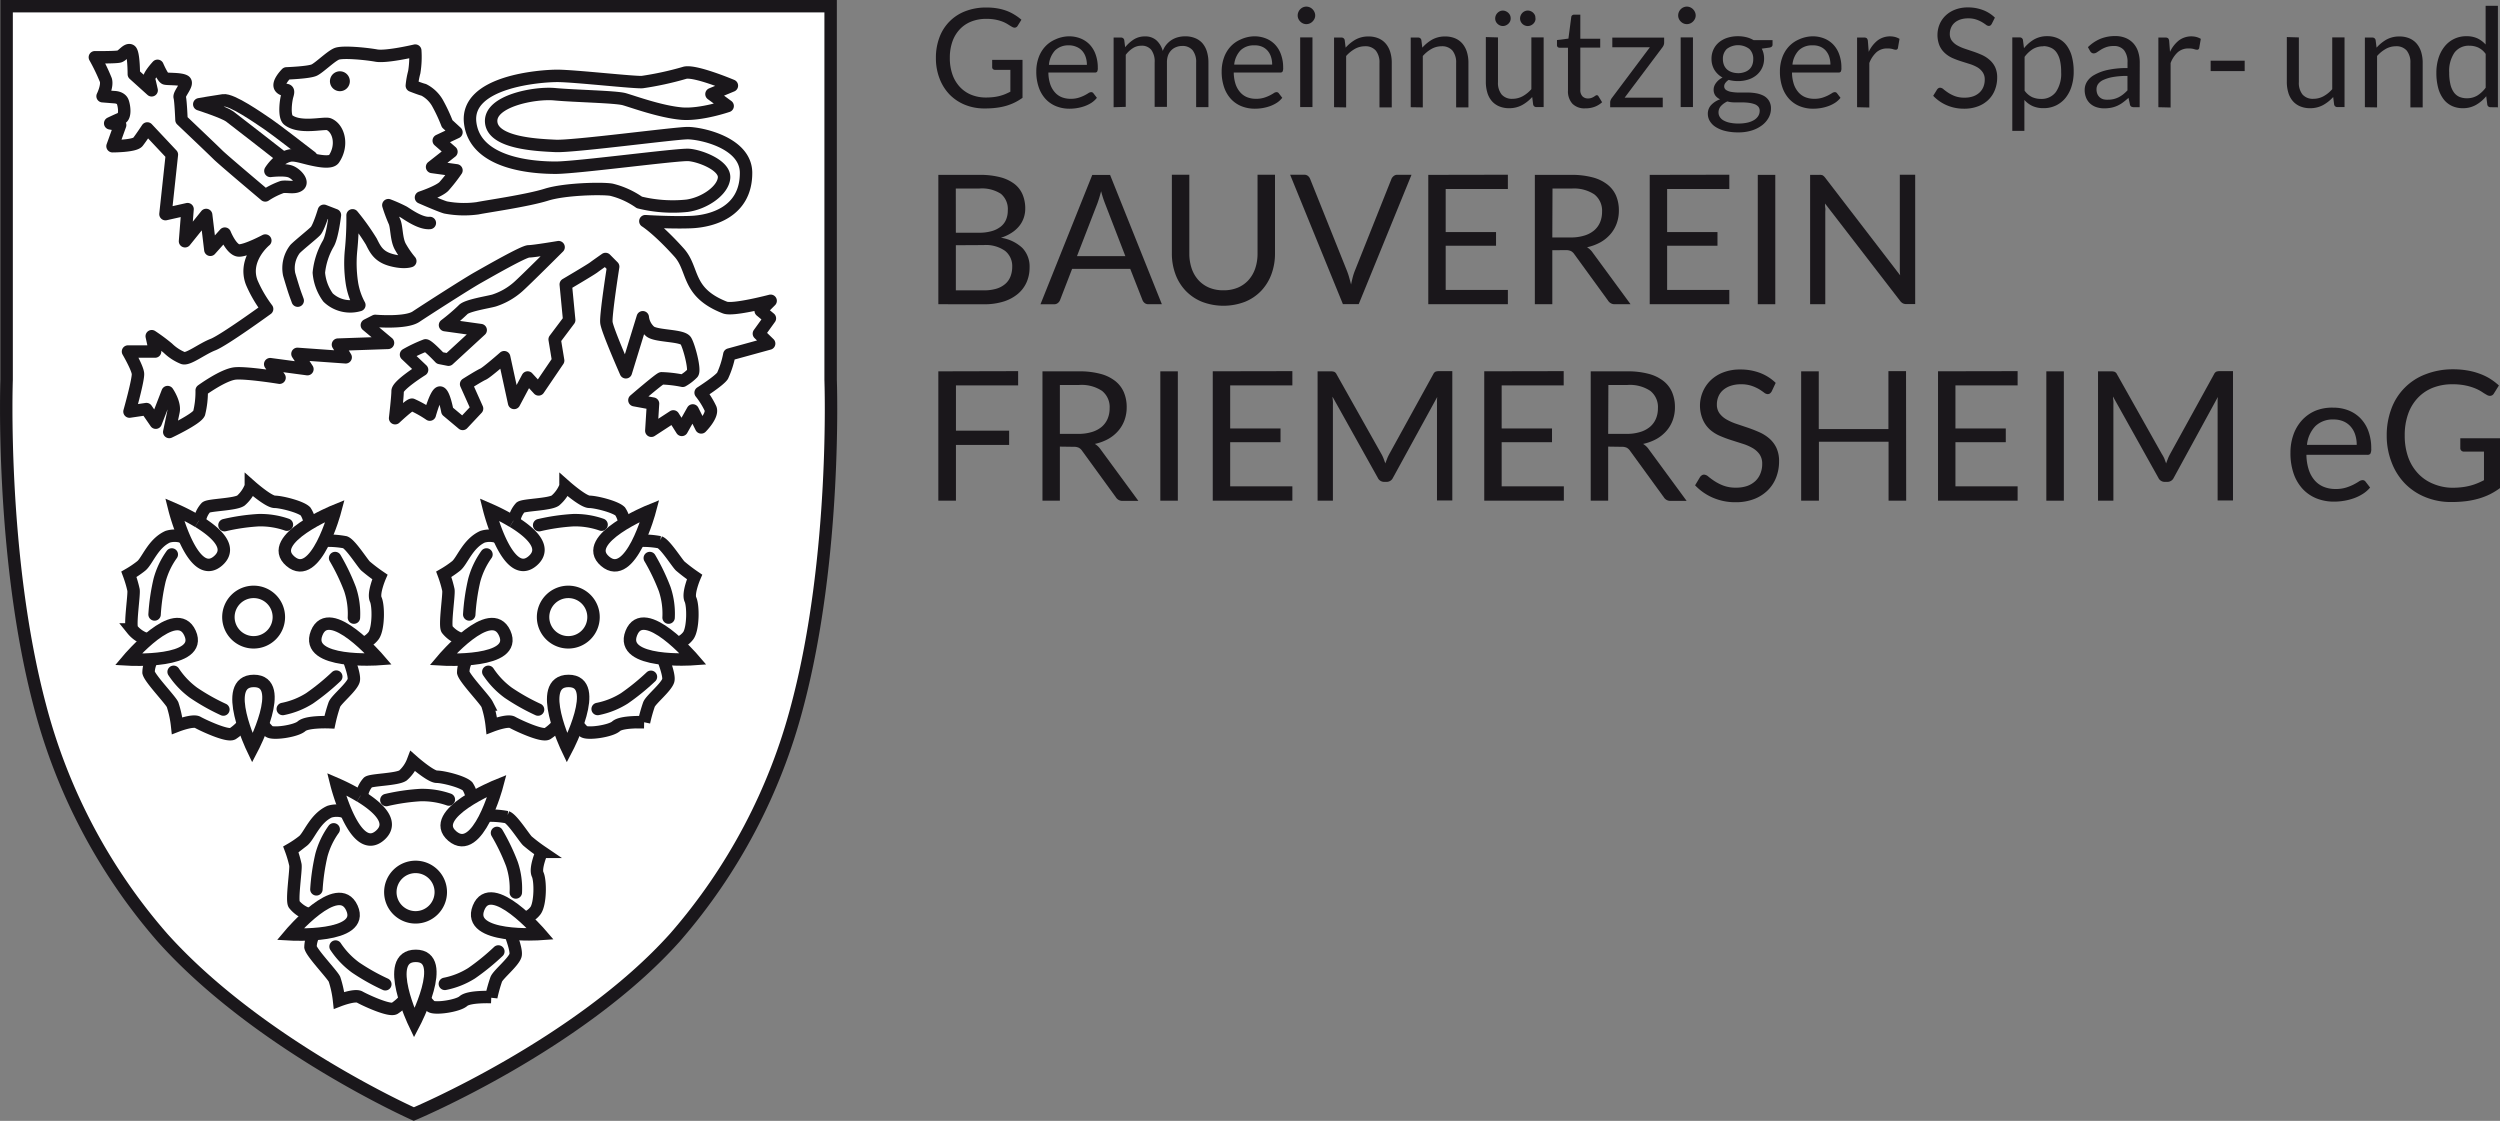 <?xml version="1.0" encoding="UTF-8" standalone="no"?>
<svg
   xmlns:dc="http://purl.org/dc/elements/1.1/"
   xmlns:cc="http://creativecommons.org/ns#"
   xmlns:rdf="http://www.w3.org/1999/02/22-rdf-syntax-ns#"
   xmlns:svg="http://www.w3.org/2000/svg"
   xmlns="http://www.w3.org/2000/svg"
   xmlns:sodipodi="http://sodipodi.sourceforge.net/DTD/sodipodi-0.dtd"
   xmlns:inkscape="http://www.inkscape.org/namespaces/inkscape"
   id="Ebene_1"
   data-name="Ebene 1"
   viewBox="0 0 502.51 225.3"
   version="1.1"
   sodipodi:docname="Logo_black.svg"
   inkscape:version="0.92.5 (2060ec1f9f, 2020-04-08)">
  <rect x="0" y="0" width="502.51" height="225.3" fill="#808080" stroke="none"/>
  <sodipodi:namedview
     pagecolor="#ffffff"
     bordercolor="#666666"
     borderopacity="1"
     objecttolerance="10"
     gridtolerance="10"
     guidetolerance="10"
     inkscape:pageopacity="0"
     inkscape:pageshadow="2"
     inkscape:window-width="2127"
     inkscape:window-height="1257"
     id="namedview205"
     showgrid="false"
     inkscape:zoom="2.2128912"
     inkscape:cx="308.95817"
     inkscape:cy="97.419866"
     inkscape:window-x="0"
     inkscape:window-y="0"
     inkscape:window-maximized="0"
     inkscape:current-layer="Ebene_1" />
  <defs
     id="defs4">
    <style
       id="style2">.cls-1{fill:#1a171b;}.cls-2,.cls-3{fill:none;stroke:#1a171b;stroke-width:2.5px;}.cls-3{stroke-linecap:round;stroke-linejoin:round;}</style>
  </defs>
  <title
     id="title6">Logo_black</title>
  <path
     class="cls-1"
     d="M361.77,249.11v-26h8.3a15.85,15.85,0,0,1,4.13.47,8,8,0,0,1,2.85,1.34,5.31,5.31,0,0,1,1.65,2.13,7.21,7.21,0,0,1,.54,2.84,5.79,5.79,0,0,1-.3,1.85,5.41,5.41,0,0,1-.91,1.65,6.43,6.43,0,0,1-1.53,1.36,8.55,8.55,0,0,1-2.15,1,8,8,0,0,1,4.31,2.05,5.38,5.38,0,0,1,1.45,3.92,7.31,7.31,0,0,1-.61,3,6.46,6.46,0,0,1-1.78,2.34,8.32,8.32,0,0,1-2.87,1.52,12.89,12.89,0,0,1-3.88.54Zm3.52-14.37h4.65a9,9,0,0,0,2.58-.33,5.22,5.22,0,0,0,1.81-.91,3.56,3.56,0,0,0,1.06-1.41,4.65,4.65,0,0,0,.34-1.81,4,4,0,0,0-1.38-3.36,7,7,0,0,0-4.29-1.07h-4.78Zm0,2.51v9.07h5.63a8.55,8.55,0,0,0,2.59-.35,4.81,4.81,0,0,0,1.78-1,3.76,3.76,0,0,0,1-1.49,5.31,5.31,0,0,0,.33-1.9,3.91,3.91,0,0,0-1.43-3.19,6.7,6.7,0,0,0-4.32-1.17Z"
     transform="translate(-173.16 -187.96)"
     id="path8" />
  <path
     class="cls-1"
     d="M406.7,249.11H404a1.17,1.17,0,0,1-.76-.24,1.45,1.45,0,0,1-.44-.6L400.34,242H388.66l-2.43,6.29a1.43,1.43,0,0,1-.44.58,1.16,1.16,0,0,1-.76.25H382.3l10.41-26h3.58Zm-17.06-9.67h9.72l-4.09-10.59a19.7,19.7,0,0,1-.78-2.45q-.2.75-.39,1.37t-.37,1.1Z"
     transform="translate(-173.16 -187.96)"
     id="path10" />
  <path
     class="cls-1"
     d="M419.09,246.31a7.27,7.27,0,0,0,2.89-.54,6.06,6.06,0,0,0,2.15-1.53,6.68,6.68,0,0,0,1.34-2.34,9.24,9.24,0,0,0,.46-3V223.08h3.51V238.9a11.89,11.89,0,0,1-.72,4.18,9.72,9.72,0,0,1-2.05,3.33,9.38,9.38,0,0,1-3.26,2.21,12.1,12.1,0,0,1-8.65,0,9.48,9.48,0,0,1-3.27-2.21,9.62,9.62,0,0,1-2.06-3.33,11.85,11.85,0,0,1-.72-4.18V223.08h3.51v15.81a9.27,9.27,0,0,0,.46,3,6.65,6.65,0,0,0,1.34,2.34,6.13,6.13,0,0,0,2.16,1.54A7.22,7.22,0,0,0,419.09,246.31Z"
     transform="translate(-173.16 -187.96)"
     id="path12" />
  <path
     class="cls-1"
     d="M432.48,223.08h2.82a1.17,1.17,0,0,1,.76.24,1.45,1.45,0,0,1,.44.6l7.36,18.37a13,13,0,0,1,.46,1.34q.21.73.41,1.51.16-.78.35-1.51a10.57,10.57,0,0,1,.45-1.34l7.32-18.37a1.52,1.52,0,0,1,.44-.57,1.13,1.13,0,0,1,.76-.26h2.83l-10.61,26h-3.18Z"
     transform="translate(-173.16 -187.96)"
     id="path14" />
  <path
     class="cls-1"
     d="M476.25,223.08v2.87h-12.5v8.65h10.12v2.76H463.75v8.88h12.5v2.87h-16v-26Z"
     transform="translate(-173.16 -187.96)"
     id="path16" />
  <path
     class="cls-1"
     d="M485.18,238.25v10.86h-3.51v-26H489a16.08,16.08,0,0,1,4.27.5,8.16,8.16,0,0,1,3,1.45A5.79,5.79,0,0,1,498,227.3a7.63,7.63,0,0,1,.56,3,7.49,7.49,0,0,1-.44,2.58,6.83,6.83,0,0,1-1.26,2.15,7.56,7.56,0,0,1-2,1.63,10,10,0,0,1-2.7,1,3.73,3.73,0,0,1,1.16,1.11l7.59,10.34h-3.12a1.54,1.54,0,0,1-1.42-.75l-6.76-9.3a2,2,0,0,0-.67-.63,2.43,2.43,0,0,0-1.09-.19Zm0-2.56h3.69a9,9,0,0,0,2.72-.37,5.52,5.52,0,0,0,2-1.05,4.37,4.37,0,0,0,1.19-1.63,5.31,5.31,0,0,0,.4-2.09,4.15,4.15,0,0,0-1.54-3.51,7.42,7.42,0,0,0-4.57-1.18h-3.85Z"
     transform="translate(-173.16 -187.96)"
     id="path18" />
  <path
     class="cls-1"
     d="M520.76,223.08v2.87h-12.5v8.65h10.12v2.76H508.26v8.88h12.5v2.87h-16v-26Z"
     transform="translate(-173.16 -187.96)"
     id="path20" />
  <path
     class="cls-1"
     d="M530,249.11h-3.52v-26H530Z"
     transform="translate(-173.16 -187.96)"
     id="path22" />
  <path
     class="cls-1"
     d="M539.5,223.19a1.81,1.81,0,0,1,.52.48L555.1,243.3q-.05-.47-.07-.92c0-.3,0-.58,0-.86V223.08h3.09v26h-1.78a1.5,1.5,0,0,1-.7-.15,1.76,1.76,0,0,1-.55-.49L540,228.87c0,.3,0,.6.05.89s0,.56,0,.8v18.55H537v-26h1.82A1.58,1.58,0,0,1,539.5,223.19Z"
     transform="translate(-173.16 -187.96)"
     id="path24" />
  <path
     class="cls-1"
     d="M377.81,262.56v2.87h-12.5v9.1H376v2.87H365.31V288.6h-3.54v-26Z"
     transform="translate(-173.16 -187.96)"
     id="path26" />
  <path
     class="cls-1"
     d="M386.2,277.73V288.6H382.7v-26h7.36a16.08,16.08,0,0,1,4.27.5,8.16,8.16,0,0,1,3,1.45,5.79,5.79,0,0,1,1.74,2.28,7.63,7.63,0,0,1,.56,3,7.49,7.49,0,0,1-.44,2.58,6.83,6.83,0,0,1-1.26,2.15,7.56,7.56,0,0,1-2,1.63,10,10,0,0,1-2.7,1,3.73,3.73,0,0,1,1.16,1.11l7.59,10.34h-3.12a1.54,1.54,0,0,1-1.42-.75l-6.76-9.3a2,2,0,0,0-.67-.63,2.43,2.43,0,0,0-1.09-.19Zm0-2.56h3.69a9,9,0,0,0,2.72-.37,5.52,5.52,0,0,0,2-1.05,4.37,4.37,0,0,0,1.19-1.63,5.31,5.31,0,0,0,.4-2.09,4.15,4.15,0,0,0-1.54-3.51,7.42,7.42,0,0,0-4.57-1.18H386.2Z"
     transform="translate(-173.16 -187.96)"
     id="path28" />
  <path
     class="cls-1"
     d="M409.91,288.6h-3.52v-26h3.52Z"
     transform="translate(-173.16 -187.96)"
     id="path30" />
  <path
     class="cls-1"
     d="M432.93,262.56v2.87h-12.5v8.65h10.12v2.76H420.43v8.88h12.5v2.87h-16v-26Z"
     transform="translate(-173.16 -187.96)"
     id="path32" />
  <path
     class="cls-1"
     d="M451.25,280.1l.37,1c.12-.34.25-.66.38-1s.28-.62.45-.94l8.81-16a1,1,0,0,1,.49-.51,2.25,2.25,0,0,1,.73-.09h2.6v26H462V269.46q0-.38,0-.82t.05-.89L453.15,284a1.4,1.4,0,0,1-1.27.82h-.51a1.4,1.4,0,0,1-1.27-.82L441,267.7c0,.32.06.62.08.93s0,.58,0,.84V288.6H438v-26h2.6a2.26,2.26,0,0,1,.73.09,1,1,0,0,1,.49.51l9,16A6.74,6.74,0,0,1,451.25,280.1Z"
     transform="translate(-173.16 -187.96)"
     id="path34" />
  <path
     class="cls-1"
     d="M487.47,262.56v2.87H475v8.65h10.12v2.76H475v8.88h12.5v2.87h-16v-26Z"
     transform="translate(-173.16 -187.96)"
     id="path36" />
  <path
     class="cls-1"
     d="M496.41,277.73V288.6h-3.51v-26h7.36a16.08,16.08,0,0,1,4.27.5,8.16,8.16,0,0,1,3,1.45,5.79,5.79,0,0,1,1.74,2.28,7.63,7.63,0,0,1,.56,3,7.49,7.49,0,0,1-.44,2.58,6.83,6.83,0,0,1-1.26,2.15,7.56,7.56,0,0,1-2,1.63,10,10,0,0,1-2.7,1,3.73,3.73,0,0,1,1.16,1.11l7.59,10.34H509a1.54,1.54,0,0,1-1.42-.75l-6.76-9.3a2,2,0,0,0-.67-.63,2.43,2.43,0,0,0-1.09-.19Zm0-2.56h3.69a9,9,0,0,0,2.72-.37,5.52,5.52,0,0,0,2-1.05,4.37,4.37,0,0,0,1.19-1.63,5.31,5.31,0,0,0,.4-2.09,4.15,4.15,0,0,0-1.54-3.51,7.42,7.42,0,0,0-4.57-1.18h-3.85Z"
     transform="translate(-173.16 -187.96)"
     id="path38" />
  <path
     class="cls-1"
     d="M529.28,266.63a1.42,1.42,0,0,1-.35.41.77.77,0,0,1-.47.14,1.26,1.26,0,0,1-.72-.31,11.55,11.55,0,0,0-1-.68,8.42,8.42,0,0,0-1.51-.68,6.48,6.48,0,0,0-2.13-.31,6.31,6.31,0,0,0-2.09.32,4.44,4.44,0,0,0-1.52.86,3.53,3.53,0,0,0-.92,1.28,4.07,4.07,0,0,0-.31,1.59,2.94,2.94,0,0,0,.54,1.81,4.61,4.61,0,0,0,1.42,1.23,10.87,10.87,0,0,0,2,.88l2.29.77q1.17.4,2.29.9a8.05,8.05,0,0,1,2,1.26,5.77,5.77,0,0,1,1.42,1.87,6.24,6.24,0,0,1,.54,2.73,8.79,8.79,0,0,1-.58,3.21,7.38,7.38,0,0,1-1.7,2.61,8,8,0,0,1-2.74,1.75,10.09,10.09,0,0,1-3.7.64,11.28,11.28,0,0,1-4.61-.92,10.81,10.81,0,0,1-3.55-2.48l1-1.67a1.34,1.34,0,0,1,.35-.34.83.83,0,0,1,.46-.14,1.45,1.45,0,0,1,.87.41,14.65,14.65,0,0,0,1.23.9,9.35,9.35,0,0,0,1.78.9,7,7,0,0,0,2.55.41,6.7,6.7,0,0,0,2.23-.34,4.76,4.76,0,0,0,1.66-1,4.21,4.21,0,0,0,1-1.5,5,5,0,0,0,.36-1.94,3.27,3.27,0,0,0-.54-1.93,4.44,4.44,0,0,0-1.41-1.26,9.87,9.87,0,0,0-2-.86l-2.29-.73a23,23,0,0,1-2.29-.86,7.47,7.47,0,0,1-2-1.27,5.85,5.85,0,0,1-1.41-2,7.13,7.13,0,0,1,1.55-7.86,7.53,7.53,0,0,1,2.52-1.6,9.22,9.22,0,0,1,3.44-.6,11,11,0,0,1,4,.69,9.17,9.17,0,0,1,3.14,2Z"
     transform="translate(-173.16 -187.96)"
     id="path40" />
  <path
     class="cls-1"
     d="M556.31,288.6h-3.54V276.75h-14V288.6H535.2v-26h3.54v11.61h14V262.56h3.54Z"
     transform="translate(-173.16 -187.96)"
     id="path42" />
  <path
     class="cls-1"
     d="M578.71,262.56v2.87h-12.5v8.65h10.12v2.76H566.21v8.88h12.5v2.87h-16v-26Z"
     transform="translate(-173.16 -187.96)"
     id="path44" />
  <path
     class="cls-1"
     d="M588,288.6h-3.52v-26H588Z"
     transform="translate(-173.16 -187.96)"
     id="path46" />
  <path
     class="cls-1"
     d="M608.19,280.1l.37,1c.12-.34.25-.66.38-1s.28-.62.45-.94l8.81-16a1,1,0,0,1,.49-.51,2.25,2.25,0,0,1,.73-.09H622v26h-3.09V269.46q0-.38,0-.82t.05-.89L610.09,284a1.4,1.4,0,0,1-1.27.82h-.51A1.4,1.4,0,0,1,607,284l-9.12-16.33c0,.32.06.62.08.93s0,.58,0,.84V288.6h-3.09v-26h2.6a2.26,2.26,0,0,1,.73.09,1,1,0,0,1,.49.51l9,16A6.74,6.74,0,0,1,608.19,280.1Z"
     transform="translate(-173.16 -187.96)"
     id="path48" />
  <path
     class="cls-1"
     d="M642.16,269.9a8.22,8.22,0,0,1,3.05.55,6.87,6.87,0,0,1,2.42,1.6,7.29,7.29,0,0,1,1.59,2.58,10,10,0,0,1,.57,3.5,2.11,2.11,0,0,1-.16,1,.68.68,0,0,1-.62.25H636.76a10.15,10.15,0,0,0,.47,3,6.19,6.19,0,0,0,1.2,2.15,4.81,4.81,0,0,0,1.82,1.29,6.25,6.25,0,0,0,2.36.43,6.91,6.91,0,0,0,2.1-.28,10,10,0,0,0,1.52-.61,11.52,11.52,0,0,0,1.06-.61,1.41,1.41,0,0,1,.74-.28.71.71,0,0,1,.62.31l.91,1.18a6.17,6.17,0,0,1-1.44,1.26,8.89,8.89,0,0,1-1.79.88,11.36,11.36,0,0,1-2,.52,12.13,12.13,0,0,1-2,.17,9.36,9.36,0,0,1-3.52-.64,7.71,7.71,0,0,1-2.78-1.89,8.67,8.67,0,0,1-1.83-3.08,12.54,12.54,0,0,1-.65-4.22,10.72,10.72,0,0,1,.59-3.6,8.48,8.48,0,0,1,1.7-2.9,7.82,7.82,0,0,1,2.71-1.93A8.89,8.89,0,0,1,642.16,269.9Zm.07,2.38a5,5,0,0,0-3.69,1.35,6.37,6.37,0,0,0-1.67,3.75h10a6.58,6.58,0,0,0-.31-2.06,4.61,4.61,0,0,0-.91-1.62,4.06,4.06,0,0,0-1.46-1.05A4.94,4.94,0,0,0,642.23,272.28Z"
     transform="translate(-173.16 -187.96)"
     id="path50" />
  <path
     class="cls-1"
     d="M666,286a17.07,17.07,0,0,0,1.94-.1,12.18,12.18,0,0,0,1.66-.3,11.15,11.15,0,0,0,1.47-.48q.69-.28,1.38-.64v-5.74h-4a.77.77,0,0,1-.55-.2.65.65,0,0,1-.21-.49v-2h8v10a14.38,14.38,0,0,1-2,1.24,13.79,13.79,0,0,1-2.27.88,16.46,16.46,0,0,1-2.59.53,24.21,24.21,0,0,1-3,.17,13.52,13.52,0,0,1-5.2-1,12,12,0,0,1-4.07-2.72,12.37,12.37,0,0,1-2.66-4.21,14.78,14.78,0,0,1-1-5.4,15.13,15.13,0,0,1,.94-5.43,11.68,11.68,0,0,1,6.87-6.92,15,15,0,0,1,5.51-1,17,17,0,0,1,2.87.23,13.46,13.46,0,0,1,2.46.65,11.56,11.56,0,0,1,2.1,1,12.9,12.9,0,0,1,1.8,1.37l-1,1.6a.92.92,0,0,1-.8.49,1.28,1.28,0,0,1-.64-.2q-.46-.25-1-.62a8.71,8.71,0,0,0-1.37-.7,11,11,0,0,0-1.91-.57,12.58,12.58,0,0,0-2.61-.24,10.56,10.56,0,0,0-4,.72,8.41,8.41,0,0,0-3,2.05,9.1,9.1,0,0,0-1.93,3.23,12.71,12.71,0,0,0-.67,4.26,12.92,12.92,0,0,0,.7,4.41,9.31,9.31,0,0,0,2,3.28,8.51,8.51,0,0,0,3,2.05A10.14,10.14,0,0,0,666,286Z"
     transform="translate(-173.16 -187.96)"
     id="path52" />
  <path
     class="cls-2"
     d="M256.34,411.89s33.15-13.89,52.5-35.5a115.12,115.12,0,0,0,24.58-46.54c8-30.11,6.7-65.55,6.7-65.55v-75.1H174.49v75.1s-1.28,35.44,6.7,65.55a115,115,0,0,0,24.59,46.54C225.13,398,256.34,411.89,256.34,411.89Z"
     transform="translate(-173.16 -187.96)"
     id="path54"
     style="fill:#ffffff" />
  <path
     class="cls-3"
     d="M235.74,219.54c-2.06-1.59-7.28-5.63-8.69-6.58-1.9-1.28-7.28-5.07-9-4.83s-4.84.79-4.84.79,5,1.61,6.12,2.45,9.23,7.16,10.54,8.19"
     transform="translate(-173.16 -187.96)"
     id="path56" />
  <path
     class="cls-3"
     d="M256.63,198.13s-5.8,1.37-7.83,1-6.82-.84-8-.33-3.41,2.71-4.45,3.23-5.6.68-5.6.68-2,2-1.2,2.88,1.89-.17,1.37,1.54c-.35,1.16-.68,4.27.17,4.94,2.38,1.86,7.29.47,8.18.86,2,.84,2.88,4.24,1,7-.62.89-3.24.35-4.76,0s-3.13-.9-4.09-.7c-2.38.53-3.91,3.08-3.91,3.08s2.89-.35,4.09.15,2.54,2.06,1.68,2.73-2.37.18-3.39.35a15.41,15.41,0,0,0-3.41,1.7s-8.5-7.15-9.52-8.17-7.32-7-7.32-7-.16-3.92-.36-4.58,1.86-2.75,1-3.25-3.41-.34-3.92-.5-1.54-2.55-1.54-2.55-1.87,2-1.69,2.72.51,2.2.51,2.2l-3.58-3.23s0-4.42-.68-4.78-1.54,1-2.21,1.21-4.94.16-4.94.16a40.07,40.07,0,0,1,2.21,4.59c.35,1.21-.66,3.24-.66,3.24l2.38.19s1.35,0,1.69,1,.53,2.91-.33,3.26-2.21,1-2.21,1l2,.35-1.53,4.25s4.43,0,5.1-.86,1.89-2.71,1.89-2.71l4.94,5.26L206.42,231l4.44-1-.51,6.45,4.25-5.28.84,7,2.91-3.25s1.35,3.39,2.87,3.39,5.27-2,5.27-2-4.57,3.73-2.71,8.48a25.59,25.59,0,0,0,3.07,5.27s-8.69,6.32-10.89,7.17-4.95,3.05-6,2.71a9.46,9.46,0,0,1-3.06-2,36.37,36.37,0,0,0-3.24-2.4l.67,3.08h-5.44s1.88,3.22,2,4.42-1.7,7.65-1.7,7.65l3.4-.5,1.88,2.73,2.38-6.15s1.54,2.23,1.19,3.91-.86,4.11-.86,4.11,5.46-2.57,6-3.76a17.83,17.83,0,0,0,.52-4.6s4.41-3.22,6.79-3.41,8.86.86,8.86.86l-1.88-2.72,7.48,1-2-3.07,9.69.69-1.55-2.55,10.06-.35-4.25-3.56,1.69-.86s6.12.53,8.18-.84S267,245,269.22,243.75s9.21-5.27,10.22-5.27,6-.84,6-.84-6.64,6.64-8.18,8a13.63,13.63,0,0,1-4.78,2.72c-1.19.35-5.59,1-6.28,1.89a40.48,40.48,0,0,1-3.59,3.06l7.17,1-6.47,5.95-1.72-.34s-2.38-2.54-2.89-2.54a28.83,28.83,0,0,0-3.93,1.86L258,262.3s-4.92,3.07-4.92,4.27-.5,5.45-.5,5.45,2.89-2.72,3.4-2.72a23.12,23.12,0,0,1,3.57,2s1.18-4.26,2-4.43,1.53,3.72,1.53,3.72l3.08,2.58,2.89-3.08-2.2-4.92s2.69-1.7,3.4-2,4.25-3.41,4.25-3.41l2,9.19,2.72-5.11,2.2,2.39,3.93-5.79-.7-4.26,2.92-3.89-.69-7.16s4.93-2.9,5.61-3.41,2.39-1.7,2.39-1.7l1.53,1.54s-1.53,9.7-1.36,11.23,3.91,10,3.91,10l3.4-11.06a4.45,4.45,0,0,0,1.51,2.88c1.37,1,6.48.7,7.16,1.88s1.87,5.78,1.35,6.47a9,9,0,0,1-2,1.54,25,25,0,0,0-4.25-.5c-.51.15-5.45,4.4-5.45,4.4l3.74.69-.34,5.45,4.42-2.88,1.71,2.71,2.2-3.91,1.7,3.41s2.4-2.39,1.88-3.76a16.26,16.26,0,0,0-2-3.22s3.75-2.39,4.41-3.4a18.64,18.64,0,0,0,1.36-4.27l8-2.2-2.06-2,2.21-3.07-1.85-1.53,2-2s-7.56,2-9.18,1.36c-7.84-3.06-6.16-7.65-9.22-11.06-4.28-4.76-6.78-6.3-6.78-6.3s5.25.34,9.18.18,11.06-1.87,11.06-9.88c0-6.13-9.18-8-11.73-8s-23,2.74-26.56,2.57-12.57-.52-12.94-4.77,8.69-6,12.76-5.62,12.27.51,14,1,7.3,2.54,11.57,2.9c3.9.3,9.2-1.53,9.2-1.53l-3.25-2.39,4.1-1.7s-7.67-3.24-9.56-2.56a63.1,63.1,0,0,1-8.41,1.83c-1.35.16-13.7-1.24-17.12-1.24s-18.54,1.12-17.51,9.46,12.93,9,17.18,9,24.52-2.72,26.73-2.57,7.32,2.06,7.12,4.6-3.9,5.13-7.46,5.62a28,28,0,0,1-9.56-.67,16.75,16.75,0,0,0-5.6-2.55c-1.72-.32-9.35-.19-13.12,1s-12.24,2.39-13.77,2.72a20,20,0,0,1-6.47-.16c-1.19-.34-4.94-2-4.94-2s3.58-1.19,4.6-2.22a32.05,32.05,0,0,0,2.53-3.24l-4.9-.68,3.89-3.06-2.55-2.23,3.56-1.68-1.86-1.71a33.55,33.55,0,0,0-2-4.26,6.71,6.71,0,0,0-2.72-2.56c-.68-.16-2.39-.84-2.39-.84a16.13,16.13,0,0,1,.49-2.72A19.08,19.08,0,0,0,256.63,198.13Z"
     transform="translate(-173.16 -187.96)"
     id="path58" />
  <path
     class="cls-1"
     d="M241.48,202.29a2,2,0,1,0,2,2A2,2,0,0,0,241.48,202.29Z"
     transform="translate(-173.16 -187.96)"
     id="path60" />
  <path
     class="cls-3"
     d="M233,248.39c-.5-1.42-.5-1.17-1.72-5.29a6.29,6.29,0,0,1,1.19-5.09c.85-.86,3.41-2.89,4.09-3.58s1.7-4.1,1.7-4.1l2.22.86s-.51,4.43-1.37,5.8a14.5,14.5,0,0,0-1.86,5.78,9.81,9.81,0,0,0,1.86,5,6.46,6.46,0,0,0,6.28,1.51,13.77,13.77,0,0,1-1.52-4.6,26.68,26.68,0,0,1-.16-6.28,62.8,62.8,0,0,0,.32-7.16,45.6,45.6,0,0,1,3.77,5.28c.83,1.69,1.54,3.06,4.08,3.73s3.75.19,3.75.19a18.72,18.72,0,0,1-2-2.89c-.86-1.54-.69-4.08-1.21-5.11a30.6,30.6,0,0,1-1.2-3.24,29.8,29.8,0,0,1,3.08,1.37c.82.5,3.39,2.38,5.26,2.21"
     transform="translate(-173.16 -187.96)"
     id="path62" />
  <path
     class="cls-2"
     d="M235.43,293.13a5.58,5.58,0,0,0-.87-2.39c-1-.95-4.93-1.91-6.18-1.91s-4.8-3.14-4.8-3.14a7.28,7.28,0,0,1-2,2.89c-1.23.82-6.29.84-7,1.36a5.11,5.11,0,0,0-1.28,2.71"
     transform="translate(-173.16 -187.96)"
     id="path64" />
  <path
     class="cls-2"
     d="M246.6,317.07a4.45,4.45,0,0,0,1.67-1.36c1-1.45,1-6,.42-7.25s.83-4.53.83-4.53a34.29,34.29,0,0,1-2.89-2.2c-.68-.67-3-4.38-4.11-4.78a18.5,18.5,0,0,0-4-.3"
     transform="translate(-173.16 -187.96)"
     id="path66" />
  <path
     class="cls-2"
     d="M226,333.64c.49.56.94,1.06,1.18,1.3.69.68,5.48,0,6.59-1s5.61-.81,5.61-.81a30.65,30.65,0,0,1,1-3.58c.41-1,3.44-3.42,3.87-4.79.22-.79-.43-2.77-1-4.33"
     transform="translate(-173.16 -187.96)"
     id="path68" />
  <path
     class="cls-2"
     d="M203.59,320.79a5.53,5.53,0,0,0-.57,2.35c.29,1.24,4.26,5.34,4.82,6.43a20.9,20.9,0,0,1,.92,4.26s3.18-1.23,4.14-.68,5.89,2.87,7,2.31a9.78,9.78,0,0,0,2-1.74"
     transform="translate(-173.16 -187.96)"
     id="path70" />
  <path
     class="cls-2"
     d="M209.71,295.85a4.89,4.89,0,0,0-2.85,0c-3,1.38-4.1,4.93-5.34,5.89a20.62,20.62,0,0,1-2.45,1.66,23.23,23.23,0,0,1,.93,3.15c.16,1-.81,7.12-.26,7.92a6,6,0,0,0,3,2"
     transform="translate(-173.16 -187.96)"
     id="path72" />
  <path
     class="cls-2"
     d="M213,292.8a39.85,39.85,0,0,0-4.76-2.45s3.71,14.81,8.79,10.31c3-2.67-.59-5.77-4-7.86"
     transform="translate(-173.16 -187.96)"
     id="path74" />
  <path
     class="cls-2"
     d="M198.91,320.52s15.23.9,12.45-5.29S198.91,320.52,198.91,320.52Z"
     transform="translate(-173.16 -187.96)"
     id="path76" />
  <path
     class="cls-2"
     d="M223.89,338.36s7.08-13.53.3-13.53S223.89,338.36,223.89,338.36Z"
     transform="translate(-173.16 -187.96)"
     id="path78" />
  <path
     class="cls-2"
     d="M249.27,320.45s-9.94-11.58-12.46-5.24S249.27,320.45,249.27,320.45Z"
     transform="translate(-173.16 -187.96)"
     id="path80" />
  <path
     class="cls-2"
     d="M240.53,290.62s-14.15,5.74-9,10.15S240.53,290.62,240.53,290.62Z"
     transform="translate(-173.16 -187.96)"
     id="path82" />
  <path
     class="cls-3"
     d="M207.69,299.41a15.94,15.94,0,0,0-2.46,5.2,41.71,41.71,0,0,0-1,6.86"
     transform="translate(-173.16 -187.96)"
     id="path84" />
  <path
     class="cls-3"
     d="M230,330.47a15.81,15.81,0,0,0,5.38-2.14,45.58,45.58,0,0,0,5.37-4.37"
     transform="translate(-173.16 -187.96)"
     id="path86" />
  <path
     class="cls-3"
     d="M208.06,323a16.5,16.5,0,0,0,4,4.2,41.64,41.64,0,0,0,6,3.38"
     transform="translate(-173.16 -187.96)"
     id="path88" />
  <path
     class="cls-3"
     d="M244.3,312.1a15.53,15.53,0,0,0-.78-5.72,41.49,41.49,0,0,0-3-6.25"
     transform="translate(-173.16 -187.96)"
     id="path90" />
  <path
     class="cls-3"
     d="M230.83,293.42a16.12,16.12,0,0,0-5.71-.9,40.46,40.46,0,0,0-6.84,1"
     transform="translate(-173.16 -187.96)"
     id="path92" />
  <path
     class="cls-3"
     d="M229.21,312a5.07,5.07,0,1,1-5.09-5.07A5.06,5.06,0,0,1,229.21,312Z"
     transform="translate(-173.16 -187.96)"
     id="path94" />
  <path
     class="cls-2"
     d="M298.68,293.13a5.61,5.61,0,0,0-.87-2.39c-1-.95-4.93-1.91-6.18-1.91s-4.8-3.14-4.8-3.14a7.27,7.27,0,0,1-2.05,2.89c-1.23.82-6.28.84-7,1.36a5.13,5.13,0,0,0-1.27,2.71"
     transform="translate(-173.16 -187.96)"
     id="path96" />
  <path
     class="cls-2"
     d="M309.85,317.07a4.46,4.46,0,0,0,1.67-1.36c1-1.45,1-6,.42-7.25s.83-4.53.83-4.53a34.2,34.2,0,0,1-2.89-2.2c-.68-.67-3-4.38-4.11-4.78a18.5,18.5,0,0,0-4-.3"
     transform="translate(-173.16 -187.96)"
     id="path98" />
  <path
     class="cls-2"
     d="M289.23,333.64c.49.56.94,1.06,1.18,1.3.69.68,5.49,0,6.59-1s5.61-.81,5.61-.81a30.12,30.12,0,0,1,1-3.58c.41-1,3.44-3.42,3.87-4.79.23-.79-.43-2.77-1-4.33"
     transform="translate(-173.16 -187.96)"
     id="path100" />
  <path
     class="cls-2"
     d="M266.84,320.79a5.52,5.52,0,0,0-.57,2.35c.29,1.24,4.26,5.34,4.82,6.43a21.08,21.08,0,0,1,.92,4.26s3.18-1.23,4.14-.68,5.89,2.87,7,2.31a9.8,9.8,0,0,0,2-1.74"
     transform="translate(-173.16 -187.96)"
     id="path102" />
  <path
     class="cls-2"
     d="M273,295.85a4.89,4.89,0,0,0-2.85,0c-3,1.38-4.1,4.93-5.34,5.89a20.89,20.89,0,0,1-2.45,1.66,23.32,23.32,0,0,1,.93,3.15c.16,1-.81,7.12-.26,7.92a6,6,0,0,0,3,2"
     transform="translate(-173.16 -187.96)"
     id="path104" />
  <path
     class="cls-2"
     d="M276.24,292.8a39.89,39.89,0,0,0-4.76-2.45s3.71,14.81,8.79,10.31c3-2.67-.59-5.77-4-7.86"
     transform="translate(-173.16 -187.96)"
     id="path106" />
  <path
     class="cls-2"
     d="M262.16,320.52s15.23.9,12.45-5.29S262.16,320.52,262.16,320.52Z"
     transform="translate(-173.16 -187.96)"
     id="path108" />
  <path
     class="cls-2"
     d="M287.14,338.36s7.08-13.53.3-13.53S287.14,338.36,287.14,338.36Z"
     transform="translate(-173.16 -187.96)"
     id="path110" />
  <path
     class="cls-2"
     d="M312.52,320.45s-9.94-11.58-12.46-5.24S312.52,320.45,312.52,320.45Z"
     transform="translate(-173.16 -187.96)"
     id="path112" />
  <path
     class="cls-2"
     d="M303.78,290.62s-14.15,5.74-9,10.15S303.78,290.62,303.78,290.62Z"
     transform="translate(-173.16 -187.96)"
     id="path114" />
  <path
     class="cls-3"
     d="M270.94,299.41a16,16,0,0,0-2.46,5.2,41.74,41.74,0,0,0-1,6.86"
     transform="translate(-173.16 -187.96)"
     id="path116" />
  <path
     class="cls-3"
     d="M293.29,330.47a15.83,15.83,0,0,0,5.38-2.14A45.58,45.58,0,0,0,304,324"
     transform="translate(-173.16 -187.96)"
     id="path118" />
  <path
     class="cls-3"
     d="M271.31,323a16.5,16.5,0,0,0,4,4.2,41.66,41.66,0,0,0,6,3.38"
     transform="translate(-173.16 -187.96)"
     id="path120" />
  <path
     class="cls-3"
     d="M307.55,312.1a15.53,15.53,0,0,0-.78-5.72,41.49,41.49,0,0,0-3-6.25"
     transform="translate(-173.16 -187.96)"
     id="path122" />
  <path
     class="cls-3"
     d="M294.08,293.42a16.12,16.12,0,0,0-5.71-.9,40.46,40.46,0,0,0-6.84,1"
     transform="translate(-173.16 -187.96)"
     id="path124" />
  <path
     class="cls-3"
     d="M292.46,312a5.07,5.07,0,1,1-5.09-5.07A5.06,5.06,0,0,1,292.46,312Z"
     transform="translate(-173.16 -187.96)"
     id="path126" />
  <path
     class="cls-2"
     d="M268,348.39a5.58,5.58,0,0,0-.87-2.39c-1-.95-4.93-1.91-6.18-1.91s-4.8-3.14-4.8-3.14a7.25,7.25,0,0,1-2,2.89c-1.23.82-6.28.84-7,1.35a5.15,5.15,0,0,0-1.27,2.72"
     transform="translate(-173.16 -187.96)"
     id="path128" />
  <path
     class="cls-2"
     d="M279.15,372.32a4.41,4.41,0,0,0,1.67-1.35c1-1.45,1-6,.41-7.25s.83-4.53.83-4.53a33.68,33.68,0,0,1-2.89-2.2c-.68-.67-3-4.38-4.11-4.78a18.52,18.52,0,0,0-4-.3"
     transform="translate(-173.16 -187.96)"
     id="path130" />
  <path
     class="cls-2"
     d="M258.52,388.88c.49.56.94,1.07,1.18,1.31.69.68,5.49,0,6.6-1s5.61-.81,5.61-.81a30.24,30.24,0,0,1,1-3.58c.41-1,3.44-3.42,3.87-4.79.22-.79-.43-2.78-1-4.33"
     transform="translate(-173.16 -187.96)"
     id="path132" />
  <path
     class="cls-2"
     d="M236.14,376a5.56,5.56,0,0,0-.57,2.35c.29,1.23,4.26,5.34,4.82,6.43a21,21,0,0,1,.92,4.26s3.18-1.23,4.14-.68,5.89,2.87,7,2.31a9.93,9.93,0,0,0,2-1.74"
     transform="translate(-173.16 -187.96)"
     id="path134" />
  <path
     class="cls-2"
     d="M242.25,351.11a4.9,4.9,0,0,0-2.85,0c-3,1.38-4.1,4.93-5.34,5.89a20.75,20.75,0,0,1-2.45,1.66,23.19,23.19,0,0,1,.93,3.15c.16,1-.81,7.12-.26,7.92a6,6,0,0,0,3,2"
     transform="translate(-173.16 -187.96)"
     id="path136" />
  <path
     class="cls-2"
     d="M245.54,348a39.64,39.64,0,0,0-4.76-2.45s3.7,14.81,8.79,10.31c3-2.67-.59-5.77-4-7.86"
     transform="translate(-173.16 -187.96)"
     id="path138" />
  <path
     class="cls-2"
     d="M231.45,375.77s15.24.9,12.45-5.29S231.45,375.77,231.45,375.77Z"
     transform="translate(-173.16 -187.96)"
     id="path140" />
  <path
     class="cls-2"
     d="M256.43,393.62s7.08-13.53.3-13.53S256.43,393.62,256.43,393.62Z"
     transform="translate(-173.16 -187.96)"
     id="path142" />
  <path
     class="cls-2"
     d="M281.82,375.7s-9.94-11.58-12.47-5.25S281.82,375.7,281.82,375.7Z"
     transform="translate(-173.16 -187.96)"
     id="path144" />
  <path
     class="cls-2"
     d="M273.07,345.87s-14.16,5.74-9,10.14S273.07,345.87,273.07,345.87Z"
     transform="translate(-173.16 -187.96)"
     id="path146" />
  <path
     class="cls-3"
     d="M240.23,354.66a16,16,0,0,0-2.47,5.2,42.12,42.12,0,0,0-1,6.86"
     transform="translate(-173.16 -187.96)"
     id="path148" />
  <path
     class="cls-3"
     d="M262.58,385.72a15.83,15.83,0,0,0,5.38-2.14,45.58,45.58,0,0,0,5.37-4.37"
     transform="translate(-173.16 -187.96)"
     id="path150" />
  <path
     class="cls-3"
     d="M240.61,378.22a16.51,16.51,0,0,0,4,4.2,41.72,41.72,0,0,0,6,3.38"
     transform="translate(-173.16 -187.96)"
     id="path152" />
  <path
     class="cls-3"
     d="M276.84,367.35a15.46,15.46,0,0,0-.78-5.72,41.31,41.31,0,0,0-3-6.25"
     transform="translate(-173.16 -187.96)"
     id="path154" />
  <path
     class="cls-3"
     d="M263.38,348.67a16.13,16.13,0,0,0-5.72-.9,40.68,40.68,0,0,0-6.84,1"
     transform="translate(-173.16 -187.96)"
     id="path156" />
  <path
     class="cls-3"
     d="M261.76,367.28a5.07,5.07,0,1,1-5.09-5.07A5.06,5.06,0,0,1,261.76,367.28Z"
     transform="translate(-173.16 -187.96)"
     id="path158" />
  <path
     class="cls-1"
     d="M371.34,207.56a13.14,13.14,0,0,0,1.47-.08,9.35,9.35,0,0,0,1.27-.23,8.75,8.75,0,0,0,1.12-.37q.53-.22,1.05-.49V202h-3.08a.58.58,0,0,1-.42-.15.5.5,0,0,1-.16-.37V200h6.1v7.62a11,11,0,0,1-1.56.94,10.72,10.72,0,0,1-1.73.67,12.62,12.62,0,0,1-2,.4,18.46,18.46,0,0,1-2.29.13,10.31,10.31,0,0,1-4-.74,9.12,9.12,0,0,1-3.1-2.08,9.43,9.43,0,0,1-2-3.21,11.25,11.25,0,0,1-.73-4.11,11.54,11.54,0,0,1,.71-4.14,8.91,8.91,0,0,1,5.24-5.28,11.46,11.46,0,0,1,4.2-.73,13,13,0,0,1,2.19.17,10.32,10.32,0,0,1,1.88.5,8.75,8.75,0,0,1,1.6.79,9.67,9.67,0,0,1,1.37,1l-.76,1.22a.7.7,0,0,1-.61.37,1,1,0,0,1-.49-.15q-.35-.19-.78-.47a6.82,6.82,0,0,0-1-.53,8.53,8.53,0,0,0-1.46-.44,9.57,9.57,0,0,0-2-.18,8,8,0,0,0-3,.55,6.41,6.41,0,0,0-2.31,1.57,6.92,6.92,0,0,0-1.47,2.47,9.69,9.69,0,0,0-.51,3.25,9.85,9.85,0,0,0,.53,3.36,7.08,7.08,0,0,0,1.5,2.5,6.47,6.47,0,0,0,2.3,1.57A7.73,7.73,0,0,0,371.34,207.56Z"
     transform="translate(-173.16 -187.96)"
     id="path160" />
  <path
     class="cls-1"
     d="M388,195.26a6.25,6.25,0,0,1,2.33.42,5.22,5.22,0,0,1,1.84,1.22,5.55,5.55,0,0,1,1.21,2,7.6,7.6,0,0,1,.44,2.67,1.61,1.61,0,0,1-.12.78.52.52,0,0,1-.47.19h-9.34a7.72,7.72,0,0,0,.36,2.31,4.74,4.74,0,0,0,.92,1.64,3.66,3.66,0,0,0,1.38,1,4.77,4.77,0,0,0,1.8.33,5.3,5.3,0,0,0,1.6-.21,7.57,7.57,0,0,0,1.16-.46,8.78,8.78,0,0,0,.81-.46,1.08,1.08,0,0,1,.56-.21.55.55,0,0,1,.47.24l.69.9a4.67,4.67,0,0,1-1.09,1,6.79,6.79,0,0,1-1.36.67,8.77,8.77,0,0,1-1.5.39,9.17,9.17,0,0,1-1.54.13,7.13,7.13,0,0,1-2.68-.49,5.89,5.89,0,0,1-2.12-1.44,6.61,6.61,0,0,1-1.39-2.35,9.53,9.53,0,0,1-.5-3.21,8.16,8.16,0,0,1,.45-2.74,6.46,6.46,0,0,1,1.29-2.21,6,6,0,0,1,2.06-1.47A6.78,6.78,0,0,1,388,195.26Zm.06,1.82a3.79,3.79,0,0,0-2.81,1A4.86,4.86,0,0,0,384,201h7.63a5,5,0,0,0-.24-1.57,3.51,3.51,0,0,0-.69-1.23,3.11,3.11,0,0,0-1.12-.8A3.77,3.77,0,0,0,388,197.07Z"
     transform="translate(-173.16 -187.96)"
     id="path162" />
  <path
     class="cls-1"
     d="M397,209.51v-14h1.47a.63.63,0,0,1,.67.51l.18,1.44a7.23,7.23,0,0,1,1.74-1.57,4.09,4.09,0,0,1,2.24-.61,3.32,3.32,0,0,1,2.31.79,4.45,4.45,0,0,1,1.27,2.13,4.4,4.4,0,0,1,.77-1.32,4.51,4.51,0,0,1,1.07-.92,4.58,4.58,0,0,1,1.27-.53,5.68,5.68,0,0,1,1.36-.17,5.19,5.19,0,0,1,2,.35,3.92,3.92,0,0,1,1.47,1,4.61,4.61,0,0,1,.92,1.67,7.42,7.42,0,0,1,.32,2.27v8.94h-2.47v-8.94a3.78,3.78,0,0,0-.72-2.5,2.59,2.59,0,0,0-2.09-.85,3.13,3.13,0,0,0-1.16.21,2.76,2.76,0,0,0-1,.63,3,3,0,0,0-.66,1,4,4,0,0,0-.24,1.46v8.94h-2.47v-8.94a3.93,3.93,0,0,0-.68-2.52,2.41,2.41,0,0,0-2-.83,3.13,3.13,0,0,0-1.7.49,5.56,5.56,0,0,0-1.43,1.34v10.46Z"
     transform="translate(-173.16 -187.96)"
     id="path164" />
  <path
     class="cls-1"
     d="M425.26,195.26a6.25,6.25,0,0,1,2.33.42,5.22,5.22,0,0,1,1.84,1.22,5.55,5.55,0,0,1,1.21,2,7.6,7.6,0,0,1,.44,2.67,1.61,1.61,0,0,1-.12.78.52.52,0,0,1-.47.19h-9.34a7.72,7.72,0,0,0,.36,2.31,4.74,4.74,0,0,0,.92,1.64,3.66,3.66,0,0,0,1.38,1,4.77,4.77,0,0,0,1.8.33,5.3,5.3,0,0,0,1.6-.21,7.57,7.57,0,0,0,1.16-.46,8.79,8.79,0,0,0,.81-.46,1.08,1.08,0,0,1,.56-.21.55.55,0,0,1,.47.24l.69.9a4.67,4.67,0,0,1-1.09,1,6.79,6.79,0,0,1-1.36.67,8.76,8.76,0,0,1-1.5.39,9.17,9.17,0,0,1-1.54.13,7.13,7.13,0,0,1-2.68-.49,5.89,5.89,0,0,1-2.12-1.44,6.61,6.61,0,0,1-1.39-2.35,9.53,9.53,0,0,1-.5-3.21,8.16,8.16,0,0,1,.45-2.74,6.46,6.46,0,0,1,1.29-2.21,6,6,0,0,1,2.06-1.47A6.78,6.78,0,0,1,425.26,195.26Zm.06,1.82a3.79,3.79,0,0,0-2.81,1,4.86,4.86,0,0,0-1.27,2.86h7.63a5,5,0,0,0-.24-1.57,3.51,3.51,0,0,0-.69-1.23,3.11,3.11,0,0,0-1.12-.8A3.77,3.77,0,0,0,425.31,197.07Z"
     transform="translate(-173.16 -187.96)"
     id="path166" />
  <path
     class="cls-1"
     d="M437.52,191.07a1.57,1.57,0,0,1-.15.67,1.93,1.93,0,0,1-.39.55,1.78,1.78,0,0,1-.56.38,1.68,1.68,0,0,1-.68.14,1.63,1.63,0,0,1-.67-.14,1.81,1.81,0,0,1-.55-.38,1.83,1.83,0,0,1-.38-.55,1.63,1.63,0,0,1-.14-.67,1.72,1.72,0,0,1,.14-.69,1.8,1.8,0,0,1,.38-.57,1.83,1.83,0,0,1,.55-.38,1.63,1.63,0,0,1,.67-.14,1.68,1.68,0,0,1,.68.14,1.8,1.8,0,0,1,.56.38,1.9,1.9,0,0,1,.39.57A1.67,1.67,0,0,1,437.52,191.07Zm-.55,4.41v14H434.5v-14Z"
     transform="translate(-173.16 -187.96)"
     id="path168" />
  <path
     class="cls-1"
     d="M441.31,209.51v-14h1.47a.63.63,0,0,1,.67.51l.19,1.52a7.86,7.86,0,0,1,2-1.63,5.31,5.31,0,0,1,2.61-.62,5.07,5.07,0,0,1,2,.38,3.94,3.94,0,0,1,1.47,1.08,4.77,4.77,0,0,1,.89,1.68,7.33,7.33,0,0,1,.3,2.18v8.94h-2.47v-8.94a3.78,3.78,0,0,0-.73-2.47,2.72,2.72,0,0,0-2.22-.88,4.14,4.14,0,0,0-2,.53,6.72,6.72,0,0,0-1.75,1.43v10.33Z"
     transform="translate(-173.16 -187.96)"
     id="path170" />
  <path
     class="cls-1"
     d="M456.72,209.51v-14h1.47a.63.63,0,0,1,.67.51l.19,1.52a7.85,7.85,0,0,1,2-1.63,5.31,5.31,0,0,1,2.61-.62,5.07,5.07,0,0,1,2,.38,3.94,3.94,0,0,1,1.47,1.08,4.77,4.77,0,0,1,.89,1.68,7.33,7.33,0,0,1,.3,2.18v8.94h-2.47v-8.94a3.78,3.78,0,0,0-.73-2.47,2.72,2.72,0,0,0-2.22-.88,4.14,4.14,0,0,0-2,.53,6.72,6.72,0,0,0-1.75,1.43v10.33Z"
     transform="translate(-173.16 -187.96)"
     id="path172" />
  <path
     class="cls-1"
     d="M474.26,195.48v9a3.72,3.72,0,0,0,.73,2.47,2.73,2.73,0,0,0,2.22.87,4.25,4.25,0,0,0,2-.51,6.33,6.33,0,0,0,1.76-1.43V195.48h2.47v14H482a.63.63,0,0,1-.67-.51l-.19-1.51a7.75,7.75,0,0,1-2.05,1.63,5.39,5.39,0,0,1-2.6.62,5.07,5.07,0,0,1-2-.38,4,4,0,0,1-1.48-1.07,4.54,4.54,0,0,1-.89-1.68,7.46,7.46,0,0,1-.3-2.17v-9Zm2.55-3.82a1.44,1.44,0,0,1-.12.6,1.52,1.52,0,0,1-.35.48,1.77,1.77,0,0,1-.51.33,1.49,1.49,0,0,1-.6.12,1.4,1.4,0,0,1-.58-.12,1.7,1.7,0,0,1-.49-.33,1.55,1.55,0,0,1-.34-.48,1.44,1.44,0,0,1-.12-.6,1.54,1.54,0,0,1,.13-.61,1.59,1.59,0,0,1,.34-.5,1.63,1.63,0,0,1,.49-.34,1.4,1.4,0,0,1,.58-.12,1.49,1.49,0,0,1,.6.13,1.69,1.69,0,0,1,.51.34,1.56,1.56,0,0,1,.35.5A1.54,1.54,0,0,1,476.81,191.66Zm5,0a1.42,1.42,0,0,1-.12.6,1.56,1.56,0,0,1-.34.48,1.68,1.68,0,0,1-.5.33,1.53,1.53,0,0,1-1.21,0,1.59,1.59,0,0,1-.49-.33,1.63,1.63,0,0,1-.33-.48,1.44,1.44,0,0,1-.12-.6,1.54,1.54,0,0,1,.13-.61,1.67,1.67,0,0,1,.33-.5,1.53,1.53,0,0,1,.49-.34,1.51,1.51,0,0,1,1.21,0,1.62,1.62,0,0,1,.5.34,1.6,1.6,0,0,1,.34.5A1.52,1.52,0,0,1,481.78,191.66Z"
     transform="translate(-173.16 -187.96)"
     id="path174" />
  <path
     class="cls-1"
     d="M491.78,209.74a3.38,3.38,0,0,1-2.56-.93,3.7,3.7,0,0,1-.89-2.67v-8.59h-1.69a.55.55,0,0,1-.37-.13.51.51,0,0,1-.15-.41v-1l2.3-.29.57-4.34a.52.52,0,0,1,.18-.34.57.57,0,0,1,.39-.13h1.25v4.83h4v1.79h-4V206a1.79,1.79,0,0,0,.43,1.32,1.5,1.5,0,0,0,1.11.43,2,2,0,0,0,.67-.1,2.9,2.9,0,0,0,.49-.23l.35-.23a.46.46,0,0,1,.26-.1.42.42,0,0,1,.35.24l.72,1.18a4.58,4.58,0,0,1-1.54.93A5.21,5.21,0,0,1,491.78,209.74Z"
     transform="translate(-173.16 -187.96)"
     id="path176" />
  <path
     class="cls-1"
     d="M507.66,196.53a1.35,1.35,0,0,1-.1.51,1.77,1.77,0,0,1-.25.44l-7.59,10.11h7.66v1.93H496.81v-1a1.25,1.25,0,0,1,.09-.42,1.85,1.85,0,0,1,.26-.46l7.63-10.18h-7.55v-1.94h10.42Z"
     transform="translate(-173.16 -187.96)"
     id="path178" />
  <path
     class="cls-1"
     d="M514,191.07a1.57,1.57,0,0,1-.15.67,1.93,1.93,0,0,1-.39.55,1.78,1.78,0,0,1-.56.38,1.68,1.68,0,0,1-.68.14,1.63,1.63,0,0,1-.67-.14,1.81,1.81,0,0,1-.55-.38,1.83,1.83,0,0,1-.38-.55,1.63,1.63,0,0,1-.14-.67,1.72,1.72,0,0,1,.14-.69,1.8,1.8,0,0,1,.38-.57,1.83,1.83,0,0,1,.55-.38,1.63,1.63,0,0,1,.67-.14,1.68,1.68,0,0,1,.68.14,1.8,1.8,0,0,1,.56.38,1.9,1.9,0,0,1,.39.57A1.67,1.67,0,0,1,514,191.07Zm-.55,4.41v14h-2.47v-14Z"
     transform="translate(-173.16 -187.96)"
     id="path180" />
  <path
     class="cls-1"
     d="M522.48,195.24a7,7,0,0,1,1.71.2,5.36,5.36,0,0,1,1.45.59h3.81v.91q0,.46-.58.58l-1.59.22a4.26,4.26,0,0,1,.47,2,4.31,4.31,0,0,1-.4,1.86,4.22,4.22,0,0,1-1.09,1.43,4.91,4.91,0,0,1-1.66.91,6.67,6.67,0,0,1-2.11.32,7.13,7.13,0,0,1-1.86-.24,2.34,2.34,0,0,0-.67.62,1.13,1.13,0,0,0-.23.64.88.88,0,0,0,.4.78,2.8,2.8,0,0,0,1.07.38,8.88,8.88,0,0,0,1.51.12h1.72a9.53,9.53,0,0,1,1.72.15,5.21,5.21,0,0,1,1.51.5,2.83,2.83,0,0,1,1.07,1,2.88,2.88,0,0,1,.4,1.6,3.75,3.75,0,0,1-.45,1.77,4.76,4.76,0,0,1-1.29,1.52,6.65,6.65,0,0,1-2.06,1.07,8.82,8.82,0,0,1-2.76.4,10.63,10.63,0,0,1-2.69-.3,6.32,6.32,0,0,1-1.92-.82,3.57,3.57,0,0,1-1.14-1.19,2.82,2.82,0,0,1-.38-1.41,2.54,2.54,0,0,1,.66-1.77,4.5,4.5,0,0,1,1.81-1.16,2.48,2.48,0,0,1-.95-.74,2,2,0,0,1-.35-1.24,2,2,0,0,1,.11-.63,2.48,2.48,0,0,1,.34-.64,3.6,3.6,0,0,1,.56-.61,3.64,3.64,0,0,1,.78-.51,4.37,4.37,0,0,1-1.63-1.54,4.23,4.23,0,0,1-.59-2.25,4.31,4.31,0,0,1,.4-1.86,4.13,4.13,0,0,1,1.1-1.43,5.07,5.07,0,0,1,1.68-.91A6.88,6.88,0,0,1,522.48,195.24Zm4.38,15a1.24,1.24,0,0,0-.29-.86,1.88,1.88,0,0,0-.79-.5,5.61,5.61,0,0,0-1.15-.26,10.8,10.8,0,0,0-1.37-.08h-1.47a5.34,5.34,0,0,1-1.43-.19,4.06,4.06,0,0,0-1.28.92,1.85,1.85,0,0,0-.49,1.29,1.69,1.69,0,0,0,.24.88,2.06,2.06,0,0,0,.74.71,4.3,4.3,0,0,0,1.25.47,8,8,0,0,0,1.78.17,8,8,0,0,0,1.79-.18,4.47,4.47,0,0,0,1.34-.52,2.56,2.56,0,0,0,.84-.81A1.92,1.92,0,0,0,526.86,210.23Zm-4.38-7.57a3.88,3.88,0,0,0,1.32-.21,2.69,2.69,0,0,0,1-.58,2.38,2.38,0,0,0,.58-.89,3.23,3.23,0,0,0,.19-1.14,2.73,2.73,0,0,0-.78-2.05,3.77,3.77,0,0,0-4.54,0,2.73,2.73,0,0,0-.78,2.05,3.15,3.15,0,0,0,.2,1.14,2.46,2.46,0,0,0,.59.89,2.69,2.69,0,0,0,1,.58A3.77,3.77,0,0,0,522.48,202.66Z"
     transform="translate(-173.16 -187.96)"
     id="path182" />
  <path
     class="cls-1"
     d="M537.47,195.26a6.25,6.25,0,0,1,2.33.42,5.22,5.22,0,0,1,1.84,1.22,5.55,5.55,0,0,1,1.21,2,7.6,7.6,0,0,1,.44,2.67,1.61,1.61,0,0,1-.12.78.52.52,0,0,1-.47.19h-9.34a7.72,7.72,0,0,0,.36,2.31,4.74,4.74,0,0,0,.92,1.64,3.66,3.66,0,0,0,1.38,1,4.77,4.77,0,0,0,1.8.33,5.3,5.3,0,0,0,1.6-.21,7.57,7.57,0,0,0,1.16-.46,8.78,8.78,0,0,0,.81-.46,1.08,1.08,0,0,1,.56-.21.55.55,0,0,1,.47.24l.69.9a4.67,4.67,0,0,1-1.09,1,6.79,6.79,0,0,1-1.36.67,8.77,8.77,0,0,1-1.5.39,9.17,9.17,0,0,1-1.54.13,7.13,7.13,0,0,1-2.68-.49,5.89,5.89,0,0,1-2.12-1.44,6.61,6.61,0,0,1-1.39-2.35,9.53,9.53,0,0,1-.5-3.21,8.16,8.16,0,0,1,.45-2.74,6.46,6.46,0,0,1,1.29-2.21,6,6,0,0,1,2.06-1.47A6.78,6.78,0,0,1,537.47,195.26Zm.06,1.82a3.79,3.79,0,0,0-2.81,1,4.86,4.86,0,0,0-1.27,2.86h7.63a5,5,0,0,0-.24-1.57,3.51,3.51,0,0,0-.69-1.23,3.11,3.11,0,0,0-1.12-.8A3.77,3.77,0,0,0,537.53,197.07Z"
     transform="translate(-173.16 -187.96)"
     id="path184" />
  <path
     class="cls-1"
     d="M546.44,209.51v-14h1.41a.78.78,0,0,1,.55.15.93.93,0,0,1,.21.53l.17,2.19a6.4,6.4,0,0,1,1.78-2.29,4.19,4.19,0,0,1,3.54-.69,3.7,3.7,0,0,1,.87.37l-.32,1.84a.42.42,0,0,1-.43.35,2.15,2.15,0,0,1-.6-.13,3.75,3.75,0,0,0-1.12-.13,3.18,3.18,0,0,0-2.15.75,5.63,5.63,0,0,0-1.45,2.18v8.94Z"
     transform="translate(-173.16 -187.96)"
     id="path186" />
  <path
     class="cls-1"
     d="M573.51,192.76a1.09,1.09,0,0,1-.26.31.59.59,0,0,1-.36.1,1,1,0,0,1-.55-.24,8.78,8.78,0,0,0-.79-.52,6.4,6.4,0,0,0-1.15-.52,4.94,4.94,0,0,0-1.63-.24,4.83,4.83,0,0,0-1.59.24,3.38,3.38,0,0,0-1.16.66,2.71,2.71,0,0,0-.7,1,3.1,3.1,0,0,0-.24,1.21,2.24,2.24,0,0,0,.41,1.38,3.52,3.52,0,0,0,1.08.94,8.36,8.36,0,0,0,1.52.67l1.75.59q.89.3,1.75.69a6.15,6.15,0,0,1,1.52,1,4.4,4.4,0,0,1,1.08,1.43,4.76,4.76,0,0,1,.41,2.08,6.69,6.69,0,0,1-.44,2.45,5.65,5.65,0,0,1-1.29,2,6,6,0,0,1-2.09,1.33,7.69,7.69,0,0,1-2.82.49,8.62,8.62,0,0,1-3.51-.7,8.23,8.23,0,0,1-2.71-1.89l.78-1.27a1,1,0,0,1,.27-.26.63.63,0,0,1,.35-.1,1.11,1.11,0,0,1,.67.31,11.1,11.1,0,0,0,.93.69,7.17,7.17,0,0,0,1.36.69,5.36,5.36,0,0,0,1.95.31,5.11,5.11,0,0,0,1.7-.26,3.61,3.61,0,0,0,1.27-.74,3.21,3.21,0,0,0,.8-1.14,3.82,3.82,0,0,0,.28-1.48,2.5,2.5,0,0,0-.41-1.48,3.4,3.4,0,0,0-1.07-1,7.6,7.6,0,0,0-1.52-.66l-1.75-.55a17.65,17.65,0,0,1-1.75-.66,5.66,5.66,0,0,1-1.52-1,4.45,4.45,0,0,1-1.07-1.49,5.7,5.7,0,0,1,0-4.25,5.25,5.25,0,0,1,1.18-1.75,5.73,5.73,0,0,1,1.92-1.22,7,7,0,0,1,2.63-.46,8.41,8.41,0,0,1,3,.53,7,7,0,0,1,2.4,1.52Z"
     transform="translate(-173.16 -187.96)"
     id="path188" />
  <path
     class="cls-1"
     d="M577.64,214.27V195.48h1.47a.63.63,0,0,1,.67.51l.21,1.66A7.49,7.49,0,0,1,582,195.9a5.26,5.26,0,0,1,2.67-.67,5.07,5.07,0,0,1,2.19.46,4.52,4.52,0,0,1,1.68,1.37,6.6,6.6,0,0,1,1.07,2.25,11.57,11.57,0,0,1,.37,3.09,9.67,9.67,0,0,1-.42,2.89,7,7,0,0,1-1.19,2.31,5.56,5.56,0,0,1-1.91,1.54,5.63,5.63,0,0,1-2.54.56,5.24,5.24,0,0,1-2.22-.43,5,5,0,0,1-1.63-1.22v6.21Zm6.25-17a4,4,0,0,0-2.11.55,6.08,6.08,0,0,0-1.67,1.57v6.79a4,4,0,0,0,1.49,1.29,4.27,4.27,0,0,0,1.81.37,3.54,3.54,0,0,0,3-1.4,6.53,6.53,0,0,0,1.05-4,9.92,9.92,0,0,0-.24-2.35,4.59,4.59,0,0,0-.7-1.61,2.72,2.72,0,0,0-1.12-.92A3.73,3.73,0,0,0,583.88,197.23Z"
     transform="translate(-173.16 -187.96)"
     id="path190" />
  <path
     class="cls-1"
     d="M603.24,209.51h-1.09a1.32,1.32,0,0,1-.58-.11.62.62,0,0,1-.29-.47l-.28-1.3q-.56.5-1.08.89a6.24,6.24,0,0,1-1.11.67,5.73,5.73,0,0,1-1.24.41,7.09,7.09,0,0,1-1.46.14,5,5,0,0,1-1.53-.23,3.47,3.47,0,0,1-1.24-.69,3.28,3.28,0,0,1-.84-1.16,4.08,4.08,0,0,1-.31-1.66,3.11,3.11,0,0,1,.46-1.61,4,4,0,0,1,1.48-1.37,9.59,9.59,0,0,1,2.67-1,18.14,18.14,0,0,1,4-.38v-1.1a3.82,3.82,0,0,0-.7-2.49,2.54,2.54,0,0,0-2.07-.84,4.39,4.39,0,0,0-1.52.23,5.72,5.72,0,0,0-1.07.51l-.78.51a1.12,1.12,0,0,1-.64.23.74.74,0,0,1-.44-.13,1,1,0,0,1-.3-.33l-.44-.79a8,8,0,0,1,2.51-1.68,7.75,7.75,0,0,1,3-.55,5.31,5.31,0,0,1,2.09.39A4.3,4.3,0,0,1,602,196.7a4.58,4.58,0,0,1,.94,1.68,7,7,0,0,1,.32,2.16Zm-6.4-1.51a5,5,0,0,0,1.19-.13,4.75,4.75,0,0,0,1-.37,5.4,5.4,0,0,0,.91-.59,7.77,7.77,0,0,0,.85-.79v-2.9a16.49,16.49,0,0,0-2.9.22A8.11,8.11,0,0,0,596,204a2.71,2.71,0,0,0-1.09.82,1.78,1.78,0,0,0-.34,1.06,2.34,2.34,0,0,0,.18,1,1.82,1.82,0,0,0,.49.66,1.9,1.9,0,0,0,.72.38A3.26,3.26,0,0,0,596.84,208Z"
     transform="translate(-173.16 -187.96)"
     id="path192" />
  <path
     class="cls-1"
     d="M607,209.51v-14h1.41a.78.78,0,0,1,.55.15.93.93,0,0,1,.21.53l.17,2.19a6.4,6.4,0,0,1,1.78-2.29,4.19,4.19,0,0,1,3.54-.69,3.7,3.7,0,0,1,.87.37l-.32,1.84a.42.42,0,0,1-.43.35,2.15,2.15,0,0,1-.6-.13,3.75,3.75,0,0,0-1.12-.13,3.18,3.18,0,0,0-2.15.75,5.63,5.63,0,0,0-1.45,2.18v8.94Z"
     transform="translate(-173.16 -187.96)"
     id="path194" />
  <path
     class="cls-1"
     d="M617.51,200.16h6.84v2.09h-6.84Z"
     transform="translate(-173.16 -187.96)"
     id="path196" />
  <path
     class="cls-1"
     d="M635.24,195.48v9a3.72,3.72,0,0,0,.73,2.47,2.73,2.73,0,0,0,2.22.87,4.25,4.25,0,0,0,2-.51,6.33,6.33,0,0,0,1.76-1.43V195.48h2.47v14H643a.63.63,0,0,1-.67-.51l-.19-1.51a7.75,7.75,0,0,1-2.05,1.63,5.39,5.39,0,0,1-2.6.62,5.07,5.07,0,0,1-2-.38,4,4,0,0,1-1.48-1.07,4.54,4.54,0,0,1-.89-1.68,7.46,7.46,0,0,1-.3-2.17v-9Z"
     transform="translate(-173.16 -187.96)"
     id="path198" />
  <path
     class="cls-1"
     d="M648.51,209.51v-14H650a.63.63,0,0,1,.67.51l.19,1.52a7.85,7.85,0,0,1,2-1.63,5.31,5.31,0,0,1,2.61-.62,5.07,5.07,0,0,1,2,.38,3.94,3.94,0,0,1,1.47,1.08,4.77,4.77,0,0,1,.89,1.68,7.33,7.33,0,0,1,.3,2.18v8.94h-2.47v-8.94a3.78,3.78,0,0,0-.73-2.47,2.72,2.72,0,0,0-2.22-.88,4.14,4.14,0,0,0-2,.53,6.72,6.72,0,0,0-1.75,1.43v10.33Z"
     transform="translate(-173.16 -187.96)"
     id="path200" />
  <path
     class="cls-1"
     d="M673.79,209.51a.63.63,0,0,1-.67-.51l-.22-1.7a7.4,7.4,0,0,1-2.06,1.75,5.28,5.28,0,0,1-2.65.66,5.07,5.07,0,0,1-2.19-.46,4.53,4.53,0,0,1-1.68-1.36,6.51,6.51,0,0,1-1.07-2.24,11.57,11.57,0,0,1-.37-3.09,9.68,9.68,0,0,1,.42-2.89,7.06,7.06,0,0,1,1.2-2.32,5.49,5.49,0,0,1,4.45-2.11,5.08,5.08,0,0,1,2.2.44,5.29,5.29,0,0,1,1.63,1.23v-7.79h2.47v20.41Zm-4.78-1.8a4,4,0,0,0,2.11-.55,6.08,6.08,0,0,0,1.67-1.57V198.8a3.9,3.9,0,0,0-1.49-1.28,4.3,4.3,0,0,0-1.79-.37,3.55,3.55,0,0,0-3,1.4,6.53,6.53,0,0,0-1.05,4,10.14,10.14,0,0,0,.24,2.35,4.52,4.52,0,0,0,.69,1.61,2.72,2.72,0,0,0,1.12.92A3.78,3.78,0,0,0,669,207.71Z"
     transform="translate(-173.16 -187.96)"
     id="path202" />
</svg>
